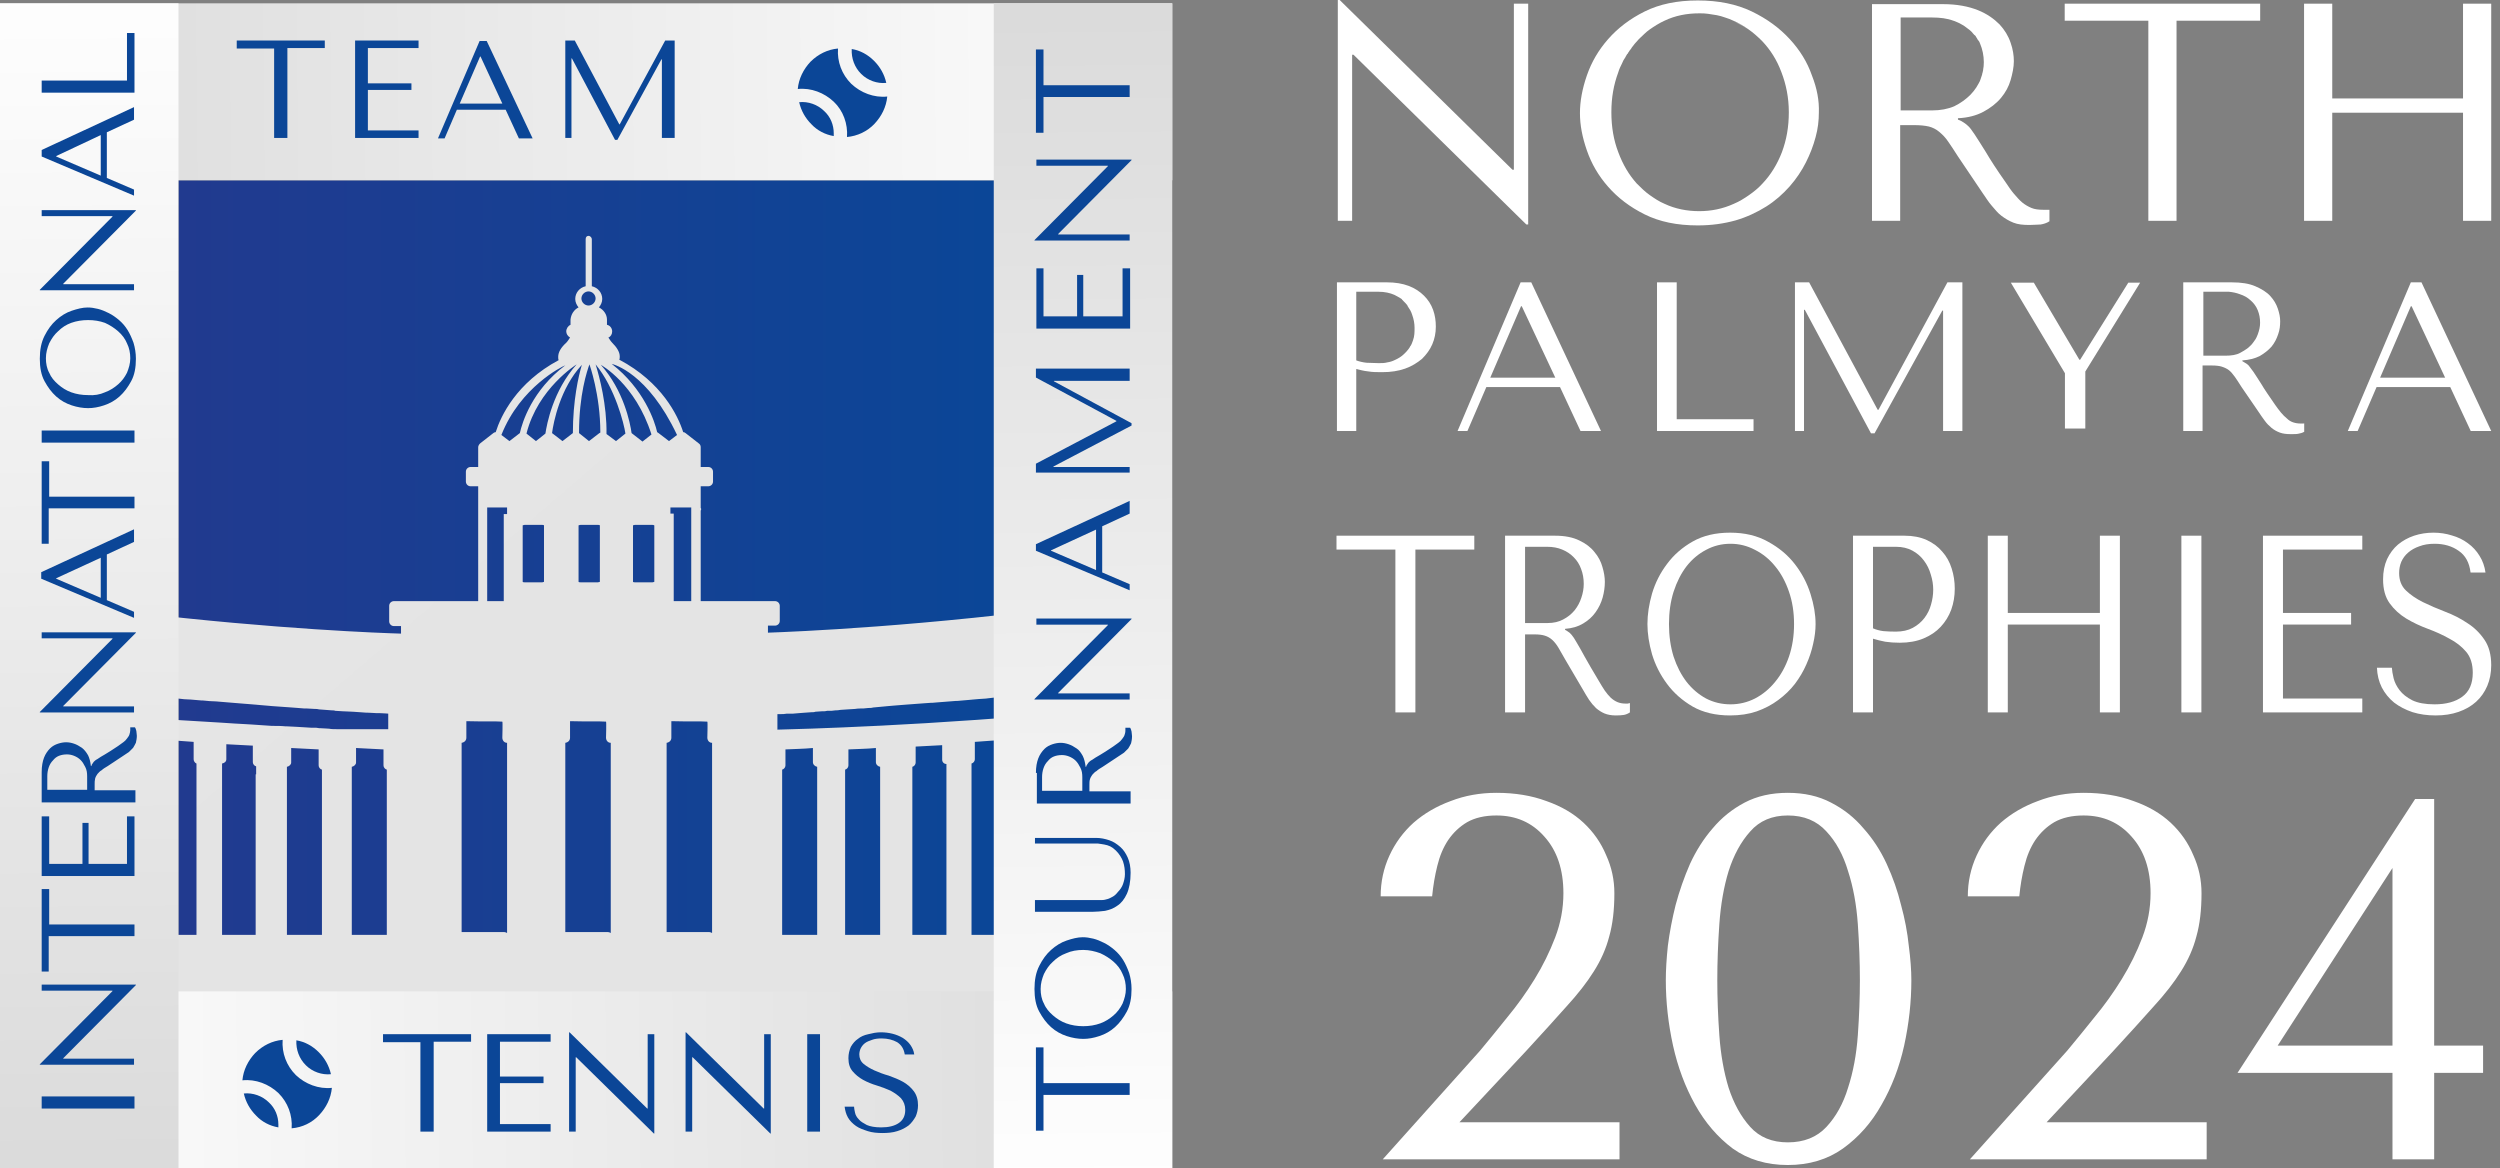 <?xml version="1.0" encoding="UTF-8"?> <svg xmlns="http://www.w3.org/2000/svg" width="199" height="93" viewBox="0 0 199 93" fill="none"><rect x="0" y="0" width="199" height="93" fill="#808080" stroke="none"/><path d="M79.141 14.354H14.207V78.912H79.141V14.354Z" fill="url(#paint0_linear_62_14535)"></path><path d="M86.755 56.543C74.168 57.78 63.351 58.042 61.882 58.08V56.843C61.919 56.843 61.995 56.843 62.07 56.843C62.108 56.843 62.146 56.843 62.183 56.843C62.296 56.843 62.447 56.843 62.635 56.806C62.748 56.806 62.824 56.806 62.937 56.806C62.975 56.806 63.05 56.806 63.126 56.806C63.276 56.806 63.427 56.768 63.578 56.768C63.728 56.768 63.917 56.73 64.067 56.73C64.256 56.73 64.407 56.693 64.595 56.693C64.708 56.693 64.821 56.693 64.897 56.655C65.085 56.655 65.236 56.618 65.424 56.618C65.462 56.618 65.462 56.618 65.5 56.618C65.613 56.618 65.726 56.618 65.839 56.581C65.952 56.581 66.065 56.581 66.178 56.581C66.291 56.581 66.404 56.543 66.517 56.543C66.63 56.543 66.743 56.543 66.894 56.506C67.271 56.468 67.648 56.468 68.062 56.431C68.289 56.393 68.514 56.393 68.741 56.393L69.118 56.356C69.23 56.356 69.381 56.356 69.494 56.318C69.758 56.281 70.022 56.281 70.286 56.244C70.55 56.206 70.814 56.206 71.115 56.169C71.416 56.131 71.756 56.131 72.057 56.093C72.547 56.056 73.037 56.019 73.564 55.981C73.753 55.981 73.904 55.944 74.092 55.944C74.13 55.944 74.168 55.944 74.205 55.944C74.356 55.944 74.507 55.906 74.657 55.906C75.147 55.869 75.6 55.831 76.09 55.794C76.127 55.794 76.165 55.794 76.202 55.794C76.504 55.756 76.768 55.756 77.069 55.719C77.333 55.681 77.597 55.681 77.898 55.644C78.087 55.644 78.275 55.607 78.464 55.607C78.69 55.569 78.878 55.569 79.104 55.532C79.444 55.494 79.82 55.456 80.16 55.419C80.989 55.344 81.818 55.269 82.647 55.157C82.835 55.119 83.061 55.119 83.25 55.082C83.288 55.082 83.325 55.082 83.401 55.082C83.778 55.044 84.154 55.007 84.494 54.97C84.682 54.932 84.87 54.932 85.059 54.895C85.436 54.857 85.812 54.819 86.189 54.782C86.265 54.782 86.34 54.782 86.416 54.745C86.528 54.745 86.604 54.707 86.717 54.707V48.075C73.602 49.874 63.201 50.286 61.128 50.361V49.799H61.693C61.882 49.799 62.07 49.649 62.07 49.424V48.225C62.07 48.038 61.919 47.85 61.693 47.85H55.776V40.657C55.776 40.619 55.814 40.581 55.814 40.544C55.814 40.507 55.814 40.469 55.776 40.432V38.708H56.379C56.568 38.708 56.756 38.558 56.756 38.333V37.547C56.756 37.359 56.606 37.172 56.379 37.172H55.776V35.598C55.776 35.486 55.739 35.373 55.626 35.298L54.57 34.474C54.533 34.437 54.458 34.399 54.382 34.399C53.968 33.088 52.686 30.428 49.294 28.629C49.332 28.554 49.332 28.479 49.332 28.367C49.332 28.03 49.106 27.655 48.729 27.28C48.616 27.168 48.503 26.98 48.428 26.868C48.616 26.793 48.729 26.606 48.729 26.381C48.729 26.119 48.541 25.894 48.315 25.856V25.482V25.444C48.315 25.032 48.051 24.657 47.674 24.47C47.825 24.283 47.938 24.058 47.938 23.796C47.938 23.309 47.598 22.896 47.109 22.784V19.037C47.109 18.925 46.995 18.775 46.845 18.775C46.694 18.775 46.619 18.887 46.619 19.037V22.784C46.129 22.896 45.79 23.309 45.79 23.796C45.79 24.058 45.903 24.283 46.053 24.47C45.677 24.657 45.45 25.032 45.413 25.444V25.482V25.856C45.224 25.931 45.074 26.156 45.074 26.381C45.074 26.568 45.187 26.756 45.375 26.868C45.3 26.98 45.187 27.168 45.074 27.28C44.659 27.655 44.433 28.03 44.433 28.404C44.433 28.517 44.433 28.592 44.471 28.667C41.117 30.465 39.873 33.088 39.458 34.399C39.383 34.399 39.308 34.437 39.27 34.474L38.215 35.298C38.139 35.373 38.064 35.486 38.064 35.598V37.172H37.461C37.272 37.172 37.084 37.322 37.084 37.547V38.333C37.084 38.521 37.235 38.708 37.461 38.708H38.064V40.544V47.85H31.356C31.167 47.85 30.979 48.001 30.979 48.225V49.462C30.979 49.649 31.13 49.836 31.356 49.836H31.921V50.436C30.564 50.398 22.009 50.099 10.628 48.75V55.307C10.666 55.307 10.704 55.307 10.741 55.307C11.005 55.344 11.269 55.344 11.533 55.382C11.721 55.382 11.872 55.419 12.06 55.419C12.136 55.419 12.211 55.419 12.286 55.456C12.55 55.494 12.776 55.494 13.04 55.532C13.078 55.532 13.116 55.532 13.153 55.532C13.455 55.569 13.794 55.607 14.095 55.607C14.133 55.607 14.171 55.607 14.208 55.607C14.51 55.644 14.811 55.681 15.113 55.681C15.151 55.681 15.151 55.681 15.151 55.681C15.452 55.719 15.716 55.719 16.017 55.756C16.055 55.756 16.093 55.756 16.13 55.756C16.507 55.794 16.846 55.831 17.186 55.831C17.336 55.831 17.487 55.869 17.638 55.869C17.939 55.906 18.241 55.906 18.542 55.944C18.693 55.944 18.844 55.981 18.995 55.981C19.296 56.019 19.635 56.019 19.937 56.056C20.238 56.093 20.54 56.093 20.803 56.131C21.105 56.169 21.407 56.169 21.67 56.206C22.236 56.244 22.763 56.281 23.253 56.318C23.592 56.356 23.894 56.356 24.195 56.393C24.233 56.393 24.308 56.393 24.346 56.393H24.384C24.61 56.393 24.836 56.431 25.062 56.431C25.175 56.431 25.288 56.431 25.401 56.468C25.741 56.506 26.08 56.506 26.381 56.543C26.494 56.543 26.607 56.543 26.683 56.581C26.871 56.581 27.097 56.618 27.286 56.618C27.587 56.618 27.851 56.655 28.115 56.655C28.492 56.693 28.831 56.693 29.17 56.73C29.208 56.73 29.245 56.73 29.283 56.73C29.547 56.73 29.811 56.768 29.999 56.768C30.037 56.768 30.037 56.768 30.074 56.768C30.15 56.768 30.187 56.768 30.263 56.768C30.564 56.768 30.79 56.806 30.904 56.806V58.042C30.866 58.042 30.79 58.042 30.753 58.042H30.64C30.602 58.042 30.564 58.042 30.489 58.042C30.338 58.042 30.187 58.042 29.961 58.042C29.848 58.042 29.735 58.042 29.622 58.042C29.509 58.042 29.358 58.042 29.245 58.042C29.132 58.042 28.982 58.042 28.831 58.042C28.755 58.042 28.68 58.042 28.605 58.042C28.492 58.042 28.378 58.042 28.265 58.042C28.152 58.042 28.002 58.042 27.889 58.042C27.776 58.042 27.625 58.042 27.512 58.042C27.361 58.042 27.248 58.042 27.097 58.042C26.984 58.042 26.909 58.042 26.796 58.042C26.607 58.042 26.381 58.042 26.193 58.004C26.004 58.004 25.778 57.967 25.552 57.967H25.627C25.477 57.967 25.326 57.967 25.175 57.929C25.062 57.929 24.911 57.929 24.798 57.929C24.421 57.892 24.007 57.892 23.592 57.855C23.328 57.855 23.102 57.817 22.839 57.817C22.801 57.817 22.763 57.817 22.726 57.817C22.386 57.78 22.009 57.78 21.633 57.78C21.105 57.742 20.54 57.705 19.974 57.667C19.56 57.63 19.108 57.63 18.655 57.592C18.467 57.592 18.279 57.555 18.09 57.555C17.713 57.517 17.299 57.517 16.884 57.48C16.696 57.48 16.47 57.443 16.281 57.443C15.678 57.405 15.037 57.367 14.397 57.33C14.208 57.33 14.02 57.292 13.832 57.292C13.794 57.292 13.756 57.292 13.719 57.292C13.53 57.292 13.379 57.255 13.229 57.255C13.116 57.255 13.002 57.255 12.927 57.218C12.588 57.18 12.249 57.18 11.909 57.143C11.57 57.105 11.231 57.105 10.854 57.068C10.817 57.068 10.817 57.068 10.779 57.068C10.741 57.068 10.704 57.068 10.666 57.068V80.336H61.317H86.792V56.543H86.755ZM15.64 74.416H12.965V60.552C13.153 60.515 13.304 60.365 13.304 60.215V58.904C14.02 58.941 14.736 59.016 15.414 59.054V60.44C15.414 60.59 15.527 60.74 15.64 60.777V74.416ZM20.351 61.639V74.416H17.676V60.777C17.864 60.74 18.015 60.627 18.015 60.44V59.241C18.731 59.278 19.447 59.316 20.125 59.353V60.665C20.125 60.815 20.238 60.965 20.389 61.002V61.639H20.351ZM25.627 74.416H22.839V61.039C23.027 61.002 23.178 60.852 23.178 60.702V59.541C23.969 59.578 24.685 59.616 25.364 59.653V60.927C25.364 61.077 25.477 61.227 25.627 61.264V74.416ZM30.79 74.416H28.002V61.039C28.19 61.002 28.341 60.852 28.341 60.702V59.541C29.132 59.578 29.848 59.616 30.527 59.653V60.927C30.527 61.077 30.64 61.227 30.79 61.264V74.416ZM55.023 40.394V47.85H53.628V40.881H53.365V40.394H55.023ZM46.845 23.196C47.146 23.196 47.41 23.458 47.41 23.758C47.41 24.058 47.146 24.32 46.845 24.32C46.544 24.32 46.28 24.058 46.28 23.758C46.28 23.458 46.544 23.196 46.845 23.196ZM47.712 34.474L46.882 35.111L46.091 34.474C46.091 31.402 46.732 29.528 46.92 29.004C46.92 29.004 47.787 31.402 47.787 34.437C47.749 34.437 47.749 34.474 47.712 34.474ZM47.749 41.818V46.314C47.712 46.314 47.674 46.352 47.598 46.352H46.204C46.166 46.352 46.091 46.352 46.053 46.314V41.818C46.091 41.818 46.129 41.781 46.204 41.781H47.598C47.674 41.781 47.712 41.781 47.749 41.818ZM40.363 74.266C40.288 74.228 40.212 74.191 40.137 74.191H36.745V59.129C36.971 59.091 37.122 58.941 37.122 58.717V57.405C38.478 57.443 39.534 57.405 39.986 57.443C40.023 57.443 39.986 58.717 39.986 58.717C39.986 58.941 40.137 59.129 40.363 59.129V74.266ZM40.363 40.919H40.099V47.85H38.78V40.394H40.363V40.919ZM41.38 34.474L40.551 35.111L39.91 34.624C41.418 30.802 44.772 29.154 44.998 29.079C42.36 31.064 41.569 33.612 41.38 34.474ZM43.302 46.314C43.264 46.314 43.227 46.352 43.152 46.352H41.757C41.719 46.352 41.644 46.352 41.606 46.314V41.818C41.644 41.818 41.682 41.781 41.757 41.781H43.152C43.189 41.781 43.264 41.781 43.302 41.818V46.314ZM42.662 35.111L41.908 34.512C42.812 30.915 45.903 29.004 45.903 29.004C44.019 31.102 43.528 33.762 43.415 34.512L42.662 35.111ZM43.943 34.474C44.056 33.612 44.584 30.915 46.317 29.041C46.053 29.903 45.601 31.889 45.601 34.474L44.772 35.111L43.943 34.474ZM48.616 74.266C48.541 74.228 48.465 74.191 48.39 74.191H44.998V59.129C45.224 59.091 45.375 58.941 45.375 58.717V57.405C46.732 57.443 47.787 57.405 48.239 57.443C48.277 57.443 48.239 58.717 48.239 58.717C48.239 58.941 48.39 59.129 48.616 59.129V74.266ZM49.031 35.111L48.277 34.549C48.315 32.226 47.712 29.978 47.41 29.004C48.955 30.877 49.671 33.725 49.784 34.512L49.031 35.111ZM50.274 34.474C50.161 33.65 49.634 31.064 47.825 29.041C47.825 29.041 50.576 30.54 51.857 34.587L51.141 35.149L50.274 34.474C50.312 34.474 50.312 34.474 50.274 34.474ZM52.083 46.314C52.045 46.314 52.008 46.352 51.932 46.352H50.538C50.5 46.352 50.425 46.352 50.387 46.314V41.818C50.425 41.818 50.463 41.781 50.538 41.781H51.932C51.97 41.781 52.008 41.781 52.083 41.818V46.314ZM52.309 34.399C52.121 33.538 51.254 30.952 48.691 28.966C48.842 29.004 51.556 29.678 53.892 34.624L53.252 35.111L52.422 34.474C52.385 34.437 52.347 34.437 52.309 34.399ZM56.681 74.266C56.606 74.228 56.53 74.191 56.455 74.191H53.063V59.129C53.289 59.091 53.44 58.941 53.44 58.717V57.405C54.797 57.443 55.852 57.405 56.304 57.443C56.342 57.443 56.304 58.717 56.304 58.717C56.304 58.941 56.455 59.129 56.681 59.129V74.266ZM65.047 74.416H62.259V61.264C62.409 61.227 62.522 61.077 62.522 60.927V59.653C63.201 59.616 63.917 59.616 64.708 59.541V60.665C64.708 60.852 64.859 61.002 65.047 61.039V74.416ZM70.059 74.416H67.271V61.264C67.422 61.227 67.534 61.077 67.534 60.927V59.653C68.213 59.616 68.929 59.616 69.721 59.541V60.665C69.721 60.852 69.871 61.002 70.059 61.039V74.416ZM75.298 74.416H72.623V61.039C72.773 61.002 72.886 60.852 72.886 60.702V59.428C73.564 59.391 74.281 59.353 74.997 59.316V60.477C74.997 60.665 75.147 60.815 75.336 60.815V74.416H75.298ZM80.009 74.416H77.333V61.377V60.777C77.484 60.74 77.597 60.59 77.597 60.44V59.054C78.275 59.016 78.991 58.941 79.707 58.904V60.178C79.707 60.365 79.858 60.515 80.047 60.515V74.416H80.009ZM82.534 74.416V60.515C82.685 60.477 82.798 60.328 82.798 60.178V58.717C82.798 58.679 82.798 58.679 82.798 58.641C83.514 58.566 84.267 58.529 85.021 58.454V59.691C85.021 59.878 85.172 60.028 85.36 60.028V74.378H82.534V74.416Z" fill="url(#paint1_linear_62_14535)"></path><path d="M0 14.353L3.52621e-09 0.265H93.311V14.353H0Z" fill="url(#paint2_linear_62_14535)"></path><path d="M93.312 78.912V93H0L0 78.912H93.312Z" fill="url(#paint3_linear_62_14535)"></path><path d="M14.208 0.265H2.32111e-08L0 93H14.208V0.265Z" fill="url(#paint4_linear_62_14535)"></path><path d="M79.103 0.265H93.311V93H79.103V0.265Z" fill="url(#paint5_linear_62_14535)"></path><path d="M21.821 11.019V3.862H18.844V3.225H25.853V3.825H22.876V10.981H21.821V11.019Z" fill="#0B4697"></path><path d="M33.316 3.225V3.825H29.283V6.635H32.75V7.159H29.283V10.382H33.316V10.981H28.266V3.225H33.316Z" fill="#0B4697"></path><path d="M36.368 8.733L35.388 11.019H34.861L38.177 3.263H38.742L42.398 11.019H41.305L40.25 8.733H36.368ZM38.252 4.499H38.215L36.594 8.246H39.986L38.252 4.499Z" fill="#0B4697"></path><path d="M49.294 9.895H49.332L52.95 3.225H53.704V10.981H52.686V4.724H52.649L49.144 11.131H48.955L45.526 4.649H45.488V10.981H44.998V3.225H45.752L49.294 9.895Z" fill="#0B4697"></path><path d="M33.465 90.115V82.958H30.488V82.321H37.498V82.921H34.521V90.077H33.465V90.115Z" fill="#0B4697"></path><path d="M43.83 82.321V82.921H39.797V85.693H43.264V86.218H39.797V89.478H43.83V90.077H38.78V82.321H43.83Z" fill="#0B4697"></path><path d="M52.083 82.322V90.227H52.045L45.865 84.157H45.827V90.077H45.3V82.171H45.337L51.518 88.241H51.555V82.322H52.083Z" fill="#0B4697"></path><path d="M61.354 82.322V90.227H61.316L55.136 84.157H55.098V90.077H54.571V82.171H54.608L60.788 88.241H60.826V82.322H61.354Z" fill="#0B4697"></path><path d="M65.273 82.321V90.077H64.256V82.321H65.273Z" fill="#0B4697"></path><path d="M67.986 88.129C67.986 88.241 68.024 88.391 68.062 88.579C68.1 88.766 68.213 88.954 68.363 89.103C68.514 89.291 68.74 89.403 69.004 89.553C69.268 89.665 69.644 89.74 70.135 89.74C70.737 89.74 71.19 89.628 71.529 89.403C71.868 89.178 72.057 88.841 72.057 88.354C72.057 87.979 71.944 87.68 71.717 87.417C71.491 87.192 71.228 87.005 70.888 86.818C70.549 86.668 70.172 86.518 69.795 86.406C69.419 86.293 69.042 86.143 68.702 85.956C68.363 85.769 68.1 85.544 67.873 85.281C67.647 85.019 67.534 84.682 67.534 84.232C67.534 83.895 67.61 83.596 67.723 83.333C67.873 83.071 68.062 82.846 68.288 82.696C68.514 82.509 68.778 82.396 69.117 82.322C69.419 82.246 69.758 82.171 70.097 82.171C70.436 82.171 70.737 82.209 71.039 82.284C71.34 82.359 71.604 82.471 71.868 82.621C72.094 82.771 72.32 82.959 72.471 83.183C72.622 83.408 72.735 83.633 72.773 83.933H72.019C71.944 83.483 71.755 83.183 71.416 82.959C71.077 82.771 70.662 82.659 70.172 82.659C69.871 82.659 69.607 82.696 69.419 82.771C69.192 82.846 69.004 82.921 68.853 83.033C68.702 83.146 68.59 83.296 68.514 83.445C68.439 83.596 68.401 83.782 68.401 83.933C68.401 84.232 68.514 84.495 68.74 84.682C68.966 84.869 69.268 85.056 69.607 85.207C69.946 85.356 70.323 85.506 70.737 85.618C71.152 85.769 71.529 85.918 71.868 86.106C72.207 86.293 72.509 86.555 72.735 86.855C72.961 87.155 73.074 87.529 73.074 87.979C73.074 88.317 72.999 88.616 72.886 88.878C72.735 89.141 72.546 89.403 72.32 89.591C72.057 89.778 71.793 89.928 71.416 90.04C71.077 90.152 70.662 90.19 70.248 90.19C69.833 90.19 69.419 90.152 69.079 90.04C68.74 89.928 68.401 89.815 68.137 89.628C67.873 89.44 67.647 89.216 67.497 88.954C67.346 88.691 67.27 88.391 67.233 88.092H67.986V88.129Z" fill="#0B4697"></path><path d="M89.921 87.155H83.062V90.003H82.459V83.371H83.062V86.218H89.921V87.155Z" fill="#0B4697"></path><path d="M84.908 82.472C84.456 82.322 84.041 82.097 83.664 81.76C83.287 81.422 82.986 81.01 82.722 80.523C82.458 80.036 82.345 79.436 82.345 78.725C82.345 78.013 82.458 77.413 82.722 76.889C82.986 76.364 83.287 75.952 83.664 75.615C84.041 75.278 84.456 75.015 84.908 74.865C85.36 74.715 85.775 74.603 86.189 74.603C86.453 74.603 86.717 74.641 87.019 74.715C87.32 74.79 87.584 74.903 87.885 75.053C88.186 75.203 88.45 75.39 88.714 75.615C88.978 75.84 89.204 76.102 89.393 76.402C89.581 76.701 89.732 77.039 89.882 77.451C89.996 77.825 90.071 78.275 90.071 78.725C90.071 79.436 89.958 80.036 89.694 80.523C89.43 81.01 89.129 81.422 88.752 81.76C88.375 82.097 87.961 82.322 87.508 82.472C87.056 82.621 86.641 82.696 86.227 82.696C85.812 82.696 85.36 82.621 84.908 82.472ZM87.584 81.46C87.998 81.31 88.337 81.085 88.639 80.823C88.94 80.561 89.166 80.261 89.355 79.886C89.506 79.511 89.619 79.137 89.619 78.725C89.619 78.313 89.543 77.9 89.355 77.525C89.204 77.151 88.94 76.814 88.639 76.551C88.337 76.289 87.998 76.064 87.584 75.877C87.169 75.727 86.717 75.615 86.227 75.615C85.737 75.615 85.285 75.69 84.87 75.877C84.456 76.027 84.117 76.252 83.815 76.551C83.514 76.814 83.287 77.151 83.099 77.525C82.948 77.9 82.835 78.275 82.835 78.725C82.835 79.137 82.91 79.549 83.099 79.886C83.25 80.261 83.514 80.561 83.815 80.823C84.117 81.085 84.456 81.31 84.87 81.46C85.285 81.61 85.737 81.685 86.227 81.685C86.717 81.685 87.169 81.61 87.584 81.46Z" fill="#0B4697"></path><path d="M82.459 71.643H87.32C87.471 71.643 87.622 71.643 87.735 71.643C87.886 71.643 87.999 71.605 88.15 71.567C88.3 71.53 88.413 71.455 88.564 71.38C88.715 71.305 88.865 71.156 88.979 71.006C89.167 70.818 89.318 70.593 89.393 70.369C89.468 70.144 89.544 69.882 89.544 69.582C89.544 69.245 89.506 68.908 89.393 68.57C89.28 68.271 89.092 67.971 88.828 67.708C88.677 67.559 88.526 67.446 88.376 67.371C88.225 67.296 88.074 67.259 87.886 67.221C87.735 67.184 87.584 67.184 87.396 67.146C87.245 67.146 87.094 67.146 86.906 67.146H82.383L82.384 66.697H87.245C87.622 66.697 87.961 66.772 88.3 66.884C88.639 66.997 88.903 67.184 89.167 67.409C89.431 67.634 89.619 67.933 89.77 68.271C89.921 68.608 89.996 69.02 89.996 69.469C89.996 70.181 89.883 70.743 89.695 71.156C89.506 71.567 89.243 71.905 88.941 72.092C88.639 72.317 88.3 72.43 87.961 72.504C87.622 72.542 87.283 72.579 86.981 72.579H82.383V71.643H82.459Z" fill="#0B4697"></path><path d="M82.459 61.526C82.459 61.039 82.534 60.665 82.647 60.365C82.76 60.065 82.949 59.803 83.137 59.615C83.325 59.428 83.552 59.316 83.778 59.241C84.004 59.166 84.23 59.129 84.418 59.129C84.644 59.129 84.833 59.166 85.059 59.241C85.285 59.316 85.474 59.428 85.7 59.578C85.926 59.728 86.039 59.915 86.19 60.177C86.303 60.402 86.378 60.702 86.416 61.039H86.454L86.491 60.927C86.529 60.852 86.604 60.777 86.642 60.702C86.717 60.627 86.792 60.552 86.943 60.477C87.094 60.365 87.283 60.252 87.546 60.103C87.81 59.953 88.149 59.728 88.601 59.428C88.752 59.316 88.865 59.241 89.016 59.129C89.129 59.053 89.242 58.941 89.318 58.829C89.393 58.716 89.468 58.641 89.506 58.529C89.544 58.416 89.581 58.304 89.581 58.154C89.581 58.117 89.581 58.079 89.581 58.042C89.581 58.004 89.581 57.967 89.581 57.929H89.958C90.034 58.042 90.034 58.117 90.071 58.229C90.071 58.341 90.109 58.454 90.109 58.604C90.109 58.829 90.071 59.016 90.034 59.166C89.958 59.316 89.883 59.466 89.808 59.578C89.694 59.691 89.581 59.803 89.468 59.915C89.318 60.028 89.167 60.103 89.016 60.215L87.772 61.039C87.584 61.151 87.396 61.264 87.283 61.377C87.132 61.451 87.056 61.564 86.943 61.676C86.868 61.788 86.792 61.901 86.755 62.051C86.717 62.163 86.717 62.351 86.717 62.538V62.988H89.996V63.962H82.534V61.526H82.459ZM86.152 62.95V61.864C86.152 61.564 86.114 61.339 86.001 61.114C85.888 60.889 85.775 60.702 85.624 60.552C85.474 60.402 85.285 60.29 85.097 60.215C84.908 60.14 84.72 60.103 84.531 60.103C84.305 60.103 84.079 60.14 83.891 60.215C83.702 60.29 83.552 60.402 83.401 60.59C83.25 60.74 83.137 60.927 83.062 61.151C82.986 61.377 82.949 61.601 82.949 61.864V62.95H86.152Z" fill="#0B4697"></path><path d="M82.458 49.236H90.071V49.274L84.23 55.157V55.194H89.92V55.681H82.345V55.644L88.186 49.761V49.724H82.496V49.236H82.458Z" fill="#0B4697"></path><path d="M87.735 45.565L89.921 46.502V46.989L82.459 43.841V43.317L89.921 39.87V40.882L87.735 41.893V45.565ZM83.665 43.804V43.841L87.245 45.378V42.155L83.665 43.804Z" fill="#0B4697"></path><path d="M88.865 33.537V33.5L82.459 30.053V29.341H89.921V30.315H83.891V30.352L90.071 33.687V33.874L83.853 37.134V37.172H89.921V37.621H82.459V36.91L88.865 33.537Z" fill="#0B4697"></path><path d="M82.459 21.36H83.062V25.182H85.737V21.884H86.227V25.182H89.356V21.36H89.958V26.156H82.496V21.36H82.459Z" fill="#0B4697"></path><path d="M82.458 12.705H90.071V12.742L84.23 18.625V18.662H89.92V19.149H82.345V19.112L88.186 13.229V13.192H82.496V12.705H82.458Z" fill="#0B4697"></path><path d="M89.921 7.721H83.062V10.569H82.459V3.937H83.062V6.785H89.921V7.721Z" fill="#0B4697"></path><path d="M3.318 87.276H10.705V88.24H3.318V87.276Z" fill="#0B4697"></path><path d="M3.318 78.374H10.818V78.411L5.035 84.235V84.272H10.668V84.754H3.169V84.717L8.952 78.893V78.856H3.318V78.374Z" fill="#0B4697"></path><path d="M10.668 74.516H3.877V77.335H3.318V70.769H3.915V73.588H10.705V74.516H10.668Z" fill="#0B4697"></path><path d="M3.318 64.983H3.915V68.766H6.564V65.502H7.049V68.766H10.108V64.983H10.705V69.731H3.318V64.983Z" fill="#0B4697"></path><path d="M3.318 61.459C3.318 60.977 3.392 60.606 3.504 60.309C3.616 60.012 3.803 59.752 3.989 59.567C4.176 59.382 4.4 59.27 4.623 59.196C4.847 59.122 5.071 59.085 5.258 59.085C5.482 59.085 5.668 59.122 5.892 59.196C6.116 59.27 6.302 59.382 6.526 59.53C6.713 59.679 6.862 59.864 7.011 60.123C7.123 60.346 7.198 60.643 7.235 60.977H7.272L7.31 60.865C7.347 60.791 7.422 60.717 7.459 60.643C7.534 60.569 7.608 60.494 7.757 60.42C7.907 60.309 8.093 60.198 8.354 60.05C8.616 59.901 8.951 59.679 9.399 59.382C9.548 59.27 9.66 59.196 9.81 59.085C9.921 59.011 10.033 58.899 10.108 58.788C10.183 58.677 10.257 58.603 10.294 58.492C10.332 58.38 10.369 58.232 10.369 58.121C10.369 58.083 10.369 58.046 10.369 58.009C10.369 57.972 10.369 57.935 10.369 57.898H10.742C10.817 58.009 10.817 58.083 10.854 58.194C10.854 58.306 10.892 58.417 10.892 58.566C10.892 58.788 10.854 58.936 10.817 59.122C10.742 59.27 10.668 59.419 10.593 59.53C10.481 59.641 10.369 59.752 10.257 59.864C10.108 59.975 9.959 60.05 9.81 60.161L8.578 60.977C8.392 61.088 8.205 61.199 8.093 61.31C7.944 61.385 7.869 61.496 7.757 61.608C7.683 61.718 7.608 61.83 7.571 61.978C7.534 62.127 7.534 62.275 7.534 62.461V62.906H10.78V63.87H3.318V61.459ZM6.937 62.868V61.793C6.937 61.496 6.899 61.273 6.787 61.051C6.676 60.828 6.564 60.643 6.414 60.494C6.265 60.346 6.079 60.235 5.892 60.161C5.705 60.087 5.519 60.05 5.332 60.05C5.108 60.05 4.885 60.087 4.698 60.161C4.512 60.235 4.362 60.346 4.213 60.532C4.064 60.68 3.952 60.865 3.877 61.088C3.803 61.31 3.765 61.533 3.765 61.793V62.868H6.937Z" fill="#0B4697"></path><path d="M3.318 50.331H10.818V50.368L5.035 56.192V56.229H10.668V56.711H3.169V56.674L8.952 50.85V50.813H3.318V50.331Z" fill="#0B4697"></path><path d="M8.504 47.771L10.668 48.699V49.181L3.281 46.065V45.546L10.668 42.133V43.135L8.504 44.136V47.771ZM4.475 46.028V46.065L8.019 47.586V44.396L4.475 46.028Z" fill="#0B4697"></path><path d="M10.668 40.464H3.877V43.283H3.318V36.717H3.915V39.536H10.705V40.464H10.668Z" fill="#0B4697"></path><path d="M3.318 34.269H10.705V35.233H3.318V34.269Z" fill="#0B4697"></path><path d="M5.706 32.266C5.259 32.117 4.848 31.895 4.475 31.561C4.102 31.227 3.803 30.819 3.542 30.337C3.281 29.855 3.169 29.261 3.169 28.556C3.169 27.852 3.281 27.258 3.542 26.739C3.803 26.22 4.102 25.811 4.475 25.478C4.848 25.144 5.259 24.884 5.706 24.736C6.154 24.587 6.564 24.476 6.975 24.476C7.236 24.476 7.497 24.513 7.796 24.587C8.094 24.662 8.355 24.773 8.654 24.921C8.952 25.07 9.213 25.255 9.475 25.478C9.736 25.7 9.96 25.96 10.146 26.257C10.333 26.553 10.482 26.887 10.631 27.295C10.743 27.666 10.818 28.111 10.818 28.556C10.818 29.261 10.706 29.855 10.444 30.337C10.183 30.819 9.885 31.227 9.512 31.561C9.139 31.895 8.728 32.117 8.281 32.266C7.833 32.414 7.423 32.488 7.012 32.488C6.602 32.488 6.154 32.414 5.706 32.266ZM8.355 31.227C8.766 31.079 9.101 30.856 9.4 30.596C9.698 30.337 9.922 30.04 10.109 29.669C10.258 29.298 10.37 28.927 10.37 28.519C10.37 28.111 10.295 27.703 10.109 27.332C9.96 26.961 9.698 26.628 9.4 26.368C9.101 26.108 8.766 25.886 8.355 25.7C7.945 25.552 7.497 25.478 7.012 25.478C6.527 25.478 6.079 25.552 5.669 25.7C5.259 25.849 4.923 26.071 4.624 26.368C4.326 26.628 4.102 26.961 3.915 27.332C3.766 27.703 3.654 28.074 3.654 28.519C3.654 28.927 3.729 29.335 3.915 29.669C4.065 30.04 4.326 30.337 4.624 30.596C4.923 30.856 5.259 31.079 5.669 31.227C6.079 31.375 6.527 31.45 7.012 31.45C7.497 31.487 7.945 31.413 8.355 31.227Z" fill="#0B4697"></path><path d="M3.318 16.724H10.818V16.761L5.035 22.584V22.622H10.668V23.104H3.169V23.067L8.952 17.243V17.206H3.318V16.724Z" fill="#0B4697"></path><path d="M8.504 14.164L10.668 15.091V15.574L3.318 12.458V11.938L10.668 8.526V9.527L8.504 10.529V14.164ZM4.474 12.421V12.458L8.019 13.979V10.752L4.474 12.421Z" fill="#0B4697"></path><path d="M10.668 7.376H3.318V6.412H10.108V2.628H10.705V7.376H10.668Z" fill="#0B4697"></path><path d="M69.607 9.857C70.173 9.258 70.549 8.508 70.625 7.684C69.57 7.796 68.514 7.384 67.761 6.672C67.007 5.923 66.63 4.911 66.705 3.862C65.876 3.937 65.123 4.312 64.519 4.911C63.954 5.511 63.577 6.26 63.502 7.085C64.557 6.972 65.612 7.384 66.366 8.096C67.12 8.808 67.497 9.857 67.421 10.906C68.251 10.831 69.042 10.457 69.607 9.857Z" fill="#0B4697"></path><path d="M66.366 10.831C66.366 10.757 66.366 10.681 66.366 10.607C66.366 9.932 66.102 9.295 65.612 8.846C65.084 8.321 64.331 8.059 63.614 8.134C63.765 8.808 64.104 9.408 64.594 9.895C65.046 10.382 65.687 10.719 66.366 10.831Z" fill="#0B4697"></path><path d="M68.551 5.886C69.079 6.41 69.832 6.673 70.548 6.598C70.398 5.923 70.058 5.324 69.569 4.837C69.079 4.349 68.475 4.012 67.797 3.9C67.76 4.649 68.023 5.361 68.551 5.886Z" fill="#0B4697"></path><path d="M25.4 88.766C25.966 88.167 26.343 87.417 26.418 86.593C25.363 86.705 24.308 86.293 23.554 85.581C22.8 84.832 22.423 83.82 22.498 82.771C21.669 82.846 20.916 83.221 20.313 83.82C19.747 84.42 19.37 85.169 19.295 85.994C20.35 85.881 21.406 86.293 22.159 87.005C22.913 87.754 23.29 88.766 23.215 89.815C24.081 89.74 24.835 89.366 25.4 88.766Z" fill="#0B4697"></path><path d="M22.159 89.74C22.159 89.665 22.159 89.59 22.159 89.515C22.159 88.841 21.895 88.204 21.406 87.754C20.878 87.23 20.124 86.967 19.408 87.042C19.559 87.717 19.898 88.316 20.388 88.803C20.84 89.291 21.481 89.628 22.159 89.74Z" fill="#0B4697"></path><path d="M24.345 84.794C24.873 85.319 25.627 85.581 26.343 85.506C26.192 84.832 25.853 84.232 25.363 83.745C24.873 83.258 24.27 82.921 23.591 82.809C23.554 83.558 23.818 84.27 24.345 84.794Z" fill="#0B4697"></path><path d="M169.412 22.5L165.578 28.637H165.519L161.892 22.5H160.063L164.369 29.71V34.113H165.991V29.573L170.356 22.5H169.412Z" fill="white"></path><path d="M192.75 22.475H191.903L186.885 34.307H187.669L189.175 30.811H195.039L196.67 34.307H198.301L192.75 22.475ZM189.457 30.061L191.903 24.379H191.966L194.632 30.061H189.457Z" fill="white"></path><path d="M121.888 22.475H121.041L116.023 34.307H116.807L118.313 30.811H124.177L125.808 34.307H127.439L121.888 22.475ZM118.626 30.061L121.073 24.379H121.135L123.801 30.061H118.626Z" fill="white"></path><path d="M114.073 24.66C113.916 24.223 113.665 23.848 113.351 23.536C113.038 23.224 112.63 22.943 112.129 22.756C111.627 22.568 111.062 22.475 110.404 22.475H106.421V34.307H107.958V29.374C108.24 29.437 108.553 29.53 108.898 29.562C109.243 29.624 109.619 29.624 110.027 29.624C110.717 29.624 111.313 29.53 111.846 29.343C112.379 29.156 112.818 28.875 113.195 28.563C113.54 28.219 113.822 27.845 114.01 27.407C114.198 26.97 114.292 26.502 114.292 26.003C114.292 25.534 114.23 25.097 114.073 24.66ZM112.474 27.095C112.442 27.158 112.411 27.251 112.379 27.345C112.348 27.407 112.317 27.501 112.254 27.564C112.191 27.72 112.066 27.845 111.94 28.001C111.878 28.063 111.815 28.125 111.752 28.188C111.564 28.375 111.313 28.531 111.031 28.656C110.843 28.75 110.655 28.812 110.435 28.844C110.216 28.906 109.996 28.906 109.745 28.906C109.4 28.906 109.086 28.875 108.773 28.875C108.491 28.844 108.208 28.781 107.958 28.688V23.224H109.745C110.216 23.224 110.655 23.318 110.999 23.474C111.188 23.567 111.344 23.661 111.501 23.755C111.564 23.786 111.595 23.817 111.627 23.88C111.658 23.911 111.689 23.911 111.689 23.942C111.752 24.004 111.815 24.067 111.877 24.129C111.94 24.192 111.972 24.254 112.035 24.317C112.035 24.317 112.035 24.317 112.035 24.348C112.097 24.473 112.191 24.566 112.254 24.691C112.317 24.816 112.379 24.941 112.411 25.066C112.536 25.409 112.599 25.753 112.599 26.096C112.599 26.44 112.599 26.752 112.474 27.095Z" fill="white"></path><path d="M133.466 22.475H131.898V34.307H139.581V33.371H133.466V22.475Z" fill="white"></path><path d="M149.526 32.621H149.464L144.007 22.475H142.878V34.307H143.599V24.66H143.662L148.931 34.495H149.213L154.607 24.723H154.67V34.307H156.206V22.475H155.015L149.526 32.621Z" fill="white"></path><path d="M183.321 33.714C183.258 33.714 183.195 33.714 183.164 33.714C182.913 33.714 182.725 33.683 182.537 33.62C182.349 33.558 182.192 33.464 182.035 33.308C181.878 33.183 181.722 33.027 181.565 32.84C181.408 32.653 181.251 32.434 181.094 32.215C180.624 31.529 180.248 30.998 179.997 30.561C179.746 30.155 179.526 29.843 179.369 29.593C179.213 29.374 179.087 29.218 178.993 29.093C178.899 29 178.774 28.906 178.648 28.844L178.491 28.75V28.688C179.024 28.656 179.495 28.531 179.871 28.344C180.248 28.125 180.561 27.876 180.812 27.595C181.063 27.283 181.22 26.97 181.345 26.596C181.47 26.252 181.502 25.909 181.502 25.565C181.502 25.253 181.439 24.941 181.314 24.566C181.188 24.192 181 23.88 180.718 23.567C180.436 23.255 180.028 23.005 179.526 22.787C179.024 22.568 178.397 22.475 177.645 22.475H173.787V34.307H175.324V29.093H176.077C176.39 29.093 176.672 29.125 176.861 29.187C177.049 29.25 177.268 29.343 177.425 29.468C177.582 29.593 177.739 29.78 177.896 29.999C178.052 30.217 178.209 30.467 178.429 30.811L179.777 32.777C179.934 33.027 180.122 33.277 180.279 33.495C180.436 33.714 180.624 33.901 180.812 34.057C181 34.214 181.22 34.338 181.47 34.432C181.722 34.526 182.004 34.557 182.349 34.557C182.6 34.557 182.819 34.557 182.945 34.526C183.101 34.495 183.258 34.463 183.415 34.37V33.745C183.446 33.683 183.383 33.714 183.321 33.714ZM177.143 28.313H175.387V23.224H177.111C177.237 23.224 177.331 23.224 177.425 23.224C177.739 23.255 178.021 23.317 178.272 23.411C178.366 23.442 178.429 23.474 178.523 23.505C178.679 23.567 178.836 23.661 178.962 23.755C179.024 23.817 179.087 23.848 179.15 23.911C179.401 24.129 179.589 24.379 179.715 24.691C179.84 25.003 179.903 25.316 179.903 25.69C179.903 26.003 179.84 26.284 179.715 26.627C179.652 26.783 179.589 26.939 179.495 27.064C179.401 27.189 179.307 27.345 179.181 27.47C179.056 27.595 178.93 27.72 178.774 27.813C178.648 27.907 178.46 28.001 178.303 28.094C178.021 28.25 177.613 28.313 177.143 28.313Z" fill="white"></path><path d="M128.913 92.284H110.065L117.809 83.638C118.492 82.819 119.216 81.931 119.981 80.975C120.773 80.019 121.497 79.008 122.152 77.943C122.808 76.877 123.354 75.771 123.791 74.624C124.229 73.476 124.447 72.302 124.447 71.1C124.447 69.215 123.942 67.712 122.931 66.592C121.947 65.472 120.677 64.912 119.12 64.912C118.191 64.912 117.413 65.09 116.785 65.445C116.183 65.8 115.678 66.278 115.268 66.879C114.886 67.453 114.599 68.136 114.408 68.928C114.217 69.693 114.08 70.499 113.998 71.346H109.901C109.901 70.198 110.133 69.119 110.597 68.108C111.061 67.098 111.704 66.224 112.523 65.486C113.37 64.748 114.353 64.175 115.473 63.765C116.593 63.328 117.809 63.109 119.12 63.109C120.595 63.109 121.92 63.328 123.095 63.765C124.27 64.175 125.253 64.748 126.045 65.486C126.837 66.224 127.438 67.084 127.848 68.067C128.285 69.023 128.504 70.034 128.504 71.1C128.504 72.438 128.367 73.586 128.094 74.542C127.848 75.498 127.438 76.427 126.865 77.328C126.318 78.202 125.594 79.131 124.693 80.114C123.819 81.098 122.753 82.272 121.497 83.638L116.17 89.334H128.913V92.284ZM132.599 78.025C132.599 77.232 132.653 76.317 132.763 75.279C132.899 74.214 133.104 73.135 133.378 72.042C133.678 70.922 134.06 69.829 134.525 68.764C135.017 67.699 135.617 66.756 136.328 65.937C137.038 65.09 137.885 64.407 138.868 63.888C139.852 63.369 140.999 63.109 142.31 63.109C143.621 63.109 144.769 63.369 145.752 63.888C146.763 64.407 147.623 65.09 148.334 65.937C149.071 66.756 149.686 67.699 150.178 68.764C150.669 69.829 151.052 70.922 151.325 72.042C151.625 73.135 151.83 74.214 151.939 75.279C152.076 76.317 152.144 77.232 152.144 78.025C152.144 79.746 151.953 81.48 151.571 83.228C151.188 84.949 150.587 86.52 149.768 87.941C148.975 89.361 147.951 90.522 146.695 91.424C145.465 92.298 144.004 92.735 142.31 92.735C140.616 92.735 139.155 92.298 137.926 91.424C136.724 90.522 135.727 89.361 134.935 87.941C134.142 86.52 133.555 84.949 133.173 83.228C132.79 81.48 132.599 79.746 132.599 78.025ZM136.697 78.025C136.697 79.418 136.751 80.879 136.86 82.409C136.969 83.939 137.215 85.332 137.598 86.588C138.008 87.845 138.581 88.883 139.319 89.703C140.057 90.522 141.053 90.932 142.31 90.932C143.594 90.932 144.618 90.522 145.383 89.703C146.148 88.883 146.722 87.845 147.104 86.588C147.514 85.332 147.773 83.939 147.883 82.409C147.992 80.879 148.047 79.418 148.047 78.025C148.047 76.604 147.992 75.115 147.883 73.558C147.773 72.001 147.514 70.594 147.104 69.338C146.722 68.054 146.148 67.002 145.383 66.183C144.618 65.336 143.594 64.912 142.31 64.912C141.053 64.912 140.057 65.336 139.319 66.183C138.581 67.002 138.008 68.054 137.598 69.338C137.215 70.594 136.969 72.001 136.86 73.558C136.751 75.115 136.697 76.604 136.697 78.025ZM175.651 92.284H156.802L164.547 83.638C165.23 82.819 165.953 81.931 166.718 80.975C167.511 80.019 168.235 79.008 168.89 77.943C169.546 76.877 170.092 75.771 170.529 74.624C170.966 73.476 171.185 72.302 171.185 71.1C171.185 69.215 170.68 67.712 169.669 66.592C168.685 65.472 167.415 64.912 165.858 64.912C164.929 64.912 164.151 65.09 163.522 65.445C162.921 65.8 162.416 66.278 162.006 66.879C161.624 67.453 161.337 68.136 161.146 68.928C160.954 69.693 160.818 70.499 160.736 71.346H156.638C156.638 70.198 156.871 69.119 157.335 68.108C157.799 67.098 158.441 66.224 159.261 65.486C160.108 64.748 161.091 64.175 162.211 63.765C163.331 63.328 164.547 63.109 165.858 63.109C167.333 63.109 168.658 63.328 169.833 63.765C171.007 64.175 171.991 64.748 172.783 65.486C173.575 66.224 174.176 67.084 174.586 68.067C175.023 69.023 175.241 70.034 175.241 71.1C175.241 72.438 175.105 73.586 174.832 74.542C174.586 75.498 174.176 76.427 173.602 77.328C173.056 78.202 172.332 79.131 171.431 80.114C170.557 81.098 169.491 82.272 168.235 83.638L162.908 89.334H175.651V92.284ZM193.76 83.228H197.653V85.4H193.76V92.284H190.441V85.4H178.108L192.244 63.601H193.76V83.228ZM181.304 83.228H190.441V69.092L181.304 83.228Z" fill="white"></path><path d="M139.226 2.38C138.858 2.124 138.453 1.904 138.012 1.685C138.417 1.868 138.821 2.087 139.226 2.38Z" fill="white"></path><path d="M156.883 7.58C156.956 7.507 157.067 7.397 157.14 7.288C157.067 7.397 156.993 7.507 156.883 7.58C156.552 7.947 156.111 8.276 155.595 8.496C156.111 8.276 156.552 7.983 156.883 7.58Z" fill="white"></path><path d="M157.95 5.017C157.95 5.456 157.876 5.896 157.693 6.372C157.656 6.482 157.619 6.592 157.545 6.701C157.582 6.592 157.656 6.482 157.693 6.372C157.84 5.896 157.95 5.456 157.95 5.017C157.95 4.504 157.84 3.992 157.656 3.552C157.619 3.479 157.582 3.406 157.545 3.296C157.582 3.369 157.619 3.442 157.656 3.552C157.84 3.992 157.95 4.504 157.95 5.017Z" fill="white"></path><path d="M144.229 6.006C143.861 4.944 143.273 3.992 142.463 3.113C141.654 2.234 140.661 1.501 139.447 0.915C138.233 0.33 136.799 0.037 135.143 0.037C133.488 0.037 132.091 0.33 130.913 0.915C129.736 1.501 128.78 2.234 128.008 3.113C127.235 3.992 126.683 4.944 126.315 6.006C125.948 7.068 125.764 8.056 125.764 9.008C125.764 9.96 125.948 10.912 126.315 11.974C126.683 13.036 127.235 13.989 128.008 14.867C128.78 15.746 129.736 16.479 130.913 17.064C132.091 17.651 133.488 17.943 135.143 17.943C136.247 17.943 137.24 17.797 138.16 17.541C139.043 17.284 139.889 16.881 140.587 16.442C141.287 16.003 141.912 15.453 142.463 14.831C142.978 14.245 143.42 13.586 143.751 12.927C144.082 12.267 144.339 11.608 144.523 10.912C144.707 10.253 144.781 9.594 144.781 8.972C144.818 8.02 144.634 7.031 144.229 6.006ZM141.838 12.121C141.47 13.073 140.955 13.915 140.293 14.611C139.962 14.977 139.594 15.27 139.226 15.527C138.859 15.783 138.454 16.039 138.013 16.222C137.13 16.625 136.21 16.808 135.254 16.808C134.298 16.808 133.341 16.625 132.495 16.222C132.054 16.039 131.686 15.783 131.318 15.527C130.95 15.27 130.619 14.941 130.288 14.611C129.663 13.915 129.184 13.11 128.817 12.121C128.449 11.169 128.265 10.107 128.265 8.935C128.265 7.763 128.449 6.738 128.817 5.749C128.89 5.493 129.001 5.273 129.111 5.053C129.184 4.87 129.258 4.724 129.369 4.577C129.405 4.504 129.442 4.431 129.515 4.321C129.515 4.284 129.553 4.284 129.553 4.284C129.589 4.248 129.589 4.248 129.589 4.211C129.663 4.138 129.7 4.028 129.773 3.955C129.847 3.882 129.884 3.772 129.957 3.699C130.067 3.552 130.178 3.406 130.325 3.259C130.472 3.076 130.656 2.93 130.803 2.783C130.84 2.746 130.84 2.746 130.877 2.71C131.024 2.563 131.171 2.453 131.318 2.344C131.686 2.087 132.091 1.831 132.495 1.648C133.341 1.245 134.261 1.062 135.254 1.062C135.511 1.062 135.732 1.062 135.953 1.099C136.174 1.135 136.431 1.172 136.652 1.208C136.872 1.245 137.093 1.318 137.314 1.392C137.535 1.465 137.755 1.538 137.976 1.648C138.417 1.831 138.822 2.087 139.19 2.344C139.558 2.6 139.925 2.93 140.256 3.259C140.918 3.955 141.434 4.761 141.801 5.749C142.169 6.701 142.39 7.763 142.39 8.935C142.39 10.107 142.206 11.132 141.838 12.121Z" fill="white"></path><path d="M120.504 13.512H120.394L106.637 0H106.49V17.577H107.63V4.358H107.74L121.497 17.87H121.644V0.293H120.504V13.512Z" fill="white"></path><path d="M196.057 0.293V7.837H185.647V0.293H183.403V17.577H185.647V8.972H196.057V17.577H198.301V0.293H196.057Z" fill="white"></path><path d="M164.35 1.648H171.008V17.577H173.252V1.648H179.91V0.293H164.35V1.648Z" fill="white"></path><path d="M162.878 16.698C162.805 16.698 162.731 16.698 162.621 16.698C162.29 16.698 161.959 16.662 161.701 16.552C161.443 16.442 161.186 16.296 160.965 16.113C160.745 15.929 160.524 15.673 160.303 15.417C160.083 15.16 159.862 14.831 159.641 14.501C158.943 13.512 158.427 12.707 158.06 12.084C157.692 11.498 157.398 11.022 157.177 10.693C156.956 10.363 156.772 10.107 156.625 9.997C156.478 9.851 156.294 9.741 156.11 9.631L155.853 9.521V9.411C156.662 9.374 157.324 9.191 157.876 8.899C158.427 8.605 158.905 8.239 159.274 7.8C159.641 7.361 159.899 6.884 160.046 6.372C160.193 5.859 160.303 5.346 160.303 4.87C160.303 4.431 160.23 3.918 160.046 3.406C159.862 2.856 159.568 2.38 159.163 1.941C158.722 1.501 158.17 1.099 157.434 0.806C156.698 0.513 155.779 0.33 154.675 0.33H149.011V17.577H151.254V9.96H152.358C152.836 9.96 153.204 9.997 153.535 10.07C153.829 10.144 154.124 10.29 154.381 10.51C154.639 10.729 154.859 10.949 155.08 11.279C155.301 11.608 155.558 11.975 155.853 12.451L157.802 15.344C158.06 15.71 158.28 16.076 158.538 16.369C158.795 16.662 159.016 16.955 159.31 17.174C159.605 17.394 159.899 17.577 160.267 17.724C160.634 17.87 161.039 17.907 161.554 17.907C161.922 17.907 162.216 17.87 162.437 17.87C162.657 17.834 162.915 17.76 163.136 17.614V16.698C163.062 16.698 162.988 16.698 162.878 16.698ZM151.291 8.862V1.392H153.793C154.418 1.392 155.006 1.465 155.485 1.648C155.632 1.685 155.742 1.758 155.853 1.794C156.036 1.868 156.184 1.977 156.331 2.051C156.478 2.161 156.625 2.27 156.772 2.38C156.846 2.454 156.956 2.527 157.029 2.637C157.103 2.71 157.14 2.783 157.213 2.82C157.25 2.856 157.287 2.893 157.287 2.93C157.324 2.966 157.324 3.003 157.36 3.039C157.398 3.113 157.434 3.186 157.508 3.259C157.545 3.296 157.545 3.332 157.581 3.369C157.581 3.406 157.618 3.442 157.618 3.479C157.802 3.918 157.912 4.431 157.912 4.944C157.912 5.383 157.839 5.822 157.655 6.298C157.618 6.408 157.581 6.518 157.508 6.628C157.398 6.848 157.25 7.067 157.103 7.251C157.029 7.324 156.956 7.434 156.846 7.544C156.478 7.91 156.073 8.203 155.558 8.459C155.043 8.679 154.455 8.789 153.793 8.789H151.291V8.862Z" fill="white"></path><path d="M112.665 56.708V43.746H117.354V42.641H106.385V43.746H111.073V56.708H112.665Z" fill="white"></path><path d="M119.803 42.641V56.708H121.395V50.498H122.165C122.492 50.498 122.76 50.532 122.97 50.599C123.191 50.666 123.39 50.78 123.565 50.94C123.74 51.101 123.903 51.309 124.055 51.563C124.206 51.818 124.387 52.133 124.597 52.508L125.979 54.859C126.154 55.167 126.323 55.448 126.487 55.703C126.661 55.957 126.848 56.178 127.046 56.366C127.245 56.54 127.466 56.681 127.711 56.788C127.968 56.895 128.271 56.949 128.621 56.949C128.877 56.949 129.088 56.935 129.251 56.909C129.414 56.882 129.577 56.815 129.741 56.708V55.964C129.682 55.977 129.624 55.991 129.566 56.005C129.507 56.005 129.449 56.005 129.391 56.005C129.146 56.005 128.93 55.964 128.743 55.884C128.557 55.803 128.382 55.69 128.219 55.542C128.055 55.381 127.898 55.194 127.746 54.979C127.595 54.752 127.437 54.497 127.274 54.216C126.784 53.399 126.405 52.749 126.137 52.266C125.868 51.771 125.652 51.389 125.489 51.121C125.338 50.853 125.21 50.659 125.104 50.538C125.011 50.418 124.895 50.317 124.754 50.237L124.58 50.136V50.056C125.139 50.016 125.617 49.875 126.014 49.634C126.422 49.393 126.755 49.092 127.011 48.73C127.268 48.368 127.455 47.98 127.571 47.564C127.688 47.136 127.746 46.72 127.746 46.319C127.746 45.957 127.682 45.561 127.554 45.133C127.437 44.704 127.227 44.309 126.924 43.947C126.632 43.572 126.23 43.264 125.717 43.023C125.203 42.768 124.556 42.641 123.775 42.641H119.803ZM121.395 43.525H123.163C123.606 43.525 124.002 43.599 124.352 43.746C124.714 43.894 125.023 44.101 125.279 44.369C125.536 44.624 125.728 44.932 125.857 45.294C125.997 45.655 126.066 46.051 126.066 46.479C126.066 46.841 126.002 47.209 125.874 47.584C125.758 47.946 125.577 48.281 125.332 48.589C125.087 48.884 124.784 49.125 124.422 49.313C124.072 49.5 123.664 49.594 123.197 49.594H121.395V43.525Z" fill="white"></path><path d="M131.136 49.674C131.136 50.425 131.259 51.229 131.504 52.086C131.76 52.93 132.157 53.714 132.694 54.437C133.23 55.16 133.912 55.763 134.741 56.245C135.569 56.714 136.56 56.949 137.715 56.949C138.496 56.949 139.202 56.842 139.832 56.627C140.473 56.4 141.044 56.098 141.546 55.723C142.059 55.348 142.502 54.919 142.876 54.437C143.249 53.941 143.552 53.426 143.785 52.89C144.03 52.34 144.211 51.791 144.328 51.242C144.456 50.693 144.52 50.17 144.52 49.674C144.52 48.924 144.386 48.127 144.118 47.283C143.85 46.425 143.436 45.635 142.876 44.912C142.316 44.188 141.604 43.592 140.741 43.123C139.89 42.641 138.881 42.4 137.715 42.4C136.56 42.4 135.569 42.634 134.741 43.103C133.912 43.572 133.23 44.168 132.694 44.892C132.157 45.602 131.76 46.386 131.504 47.243C131.259 48.1 131.136 48.911 131.136 49.674ZM132.851 49.674C132.851 48.737 132.973 47.879 133.218 47.102C133.475 46.312 133.819 45.635 134.251 45.073C134.694 44.51 135.213 44.075 135.808 43.766C136.402 43.445 137.05 43.284 137.75 43.284C138.438 43.284 139.085 43.445 139.691 43.766C140.31 44.075 140.846 44.51 141.301 45.073C141.768 45.635 142.135 46.312 142.403 47.102C142.672 47.879 142.806 48.737 142.806 49.674C142.806 50.612 142.672 51.476 142.403 52.267C142.135 53.044 141.768 53.714 141.301 54.276C140.846 54.839 140.31 55.281 139.691 55.603C139.085 55.91 138.438 56.065 137.75 56.065C137.05 56.065 136.402 55.91 135.808 55.603C135.213 55.281 134.694 54.839 134.251 54.276C133.819 53.714 133.475 53.044 133.218 52.267C132.973 51.476 132.851 50.612 132.851 49.674Z" fill="white"></path><path d="M149.091 50.84C149.394 50.934 149.72 51.014 150.07 51.081C150.42 51.134 150.805 51.161 151.225 51.161C151.936 51.161 152.566 51.047 153.115 50.82C153.663 50.592 154.118 50.284 154.479 49.895C154.852 49.493 155.132 49.038 155.319 48.529C155.506 48.006 155.599 47.451 155.599 46.861C155.599 46.298 155.517 45.762 155.354 45.253C155.191 44.731 154.94 44.282 154.602 43.907C154.275 43.518 153.861 43.211 153.359 42.982C152.858 42.755 152.269 42.641 151.593 42.641H147.499V56.708H149.091V50.84ZM149.091 43.525H150.928C151.418 43.525 151.849 43.626 152.222 43.827C152.596 44.028 152.904 44.295 153.15 44.63C153.394 44.952 153.575 45.32 153.692 45.736C153.82 46.138 153.884 46.539 153.884 46.941C153.884 47.33 153.826 47.725 153.709 48.127C153.604 48.516 153.429 48.87 153.185 49.192C152.94 49.514 152.63 49.775 152.257 49.976C151.884 50.177 151.435 50.277 150.91 50.277C150.549 50.277 150.216 50.264 149.913 50.237C149.61 50.197 149.336 50.123 149.091 50.016V43.525Z" fill="white"></path><path d="M159.82 49.715H167.151V56.708H168.743V42.641H167.151V48.79H159.82V42.641H158.228V56.708H159.82V49.715Z" fill="white"></path><path d="M173.638 42.641V56.708H175.231V42.641H173.638Z" fill="white"></path><path d="M180.132 42.641V56.708H188.039V55.603H181.724V49.715H187.147V48.79H181.724V43.746H188.039V42.641H180.132Z" fill="white"></path><path d="M189.204 53.151C189.227 53.727 189.355 54.249 189.589 54.718C189.833 55.187 190.16 55.589 190.569 55.924C190.988 56.245 191.478 56.5 192.038 56.688C192.598 56.862 193.21 56.949 193.875 56.949C194.551 56.949 195.158 56.855 195.694 56.668C196.243 56.48 196.709 56.212 197.094 55.864C197.479 55.515 197.776 55.093 197.987 54.598C198.196 54.102 198.301 53.553 198.301 52.95C198.301 52.119 198.121 51.443 197.759 50.92C197.397 50.385 196.943 49.942 196.394 49.594C195.858 49.232 195.269 48.931 194.627 48.69C193.997 48.449 193.408 48.194 192.86 47.926C192.324 47.658 191.875 47.35 191.513 47.002C191.151 46.653 190.971 46.191 190.971 45.615C190.971 45.294 191.029 44.992 191.146 44.711C191.274 44.429 191.455 44.188 191.688 43.987C191.933 43.773 192.23 43.606 192.58 43.485C192.93 43.351 193.333 43.284 193.787 43.284C194.546 43.284 195.187 43.472 195.712 43.847C196.248 44.209 196.563 44.784 196.657 45.575H197.846C197.776 45.079 197.619 44.637 197.374 44.248C197.129 43.847 196.82 43.512 196.447 43.244C196.074 42.963 195.648 42.755 195.17 42.621C194.703 42.474 194.213 42.4 193.7 42.4C193.164 42.4 192.65 42.48 192.161 42.641C191.682 42.802 191.257 43.036 190.883 43.344C190.522 43.652 190.23 44.041 190.008 44.51C189.799 44.979 189.693 45.515 189.693 46.118C189.693 46.908 189.869 47.544 190.219 48.026C190.569 48.509 191.006 48.911 191.531 49.232C192.067 49.554 192.644 49.828 193.263 50.056C193.881 50.284 194.452 50.545 194.977 50.84C195.514 51.121 195.957 51.469 196.307 51.885C196.657 52.3 196.832 52.856 196.832 53.553C196.832 54.424 196.552 55.06 195.992 55.462C195.444 55.864 194.709 56.065 193.787 56.065C193.053 56.065 192.464 55.958 192.02 55.743C191.577 55.515 191.239 55.247 191.006 54.939C190.772 54.631 190.615 54.316 190.533 53.995C190.452 53.66 190.405 53.379 190.394 53.151H189.204Z" fill="white"></path><defs><linearGradient id="paint0_linear_62_14535" x1="14.117" y1="46.64" x2="79.035" y2="46.64" gradientUnits="userSpaceOnUse"><stop stop-color="#213A8F"></stop><stop offset="1" stop-color="#0B4697"></stop></linearGradient><linearGradient id="paint1_linear_62_14535" x1="-1281.08" y1="-1466.46" x2="1530.03" y2="1807" gradientUnits="userSpaceOnUse"><stop stop-color="white"></stop><stop offset="1" stop-color="#C6C6C6"></stop></linearGradient><linearGradient id="paint2_linear_62_14535" x1="97.155" y1="6.838" x2="-55.131" y2="8.303" gradientUnits="userSpaceOnUse"><stop stop-color="white"></stop><stop offset="1" stop-color="#C6C6C6"></stop></linearGradient><linearGradient id="paint3_linear_62_14535" x1="-3.85" y1="86.446" x2="148.436" y2="84.981" gradientUnits="userSpaceOnUse"><stop stop-color="white"></stop><stop offset="1" stop-color="#C6C6C6"></stop></linearGradient><linearGradient id="paint4_linear_62_14535" x1="6.615" y1="-3.562" x2="8.055" y2="147.823" gradientUnits="userSpaceOnUse"><stop stop-color="white"></stop><stop offset="1" stop-color="#C6C6C6"></stop></linearGradient><linearGradient id="paint5_linear_62_14535" x1="86.692" y1="96.845" x2="85.252" y2="-54.54" gradientUnits="userSpaceOnUse"><stop stop-color="white"></stop><stop offset="1" stop-color="#C6C6C6"></stop></linearGradient></defs></svg> 